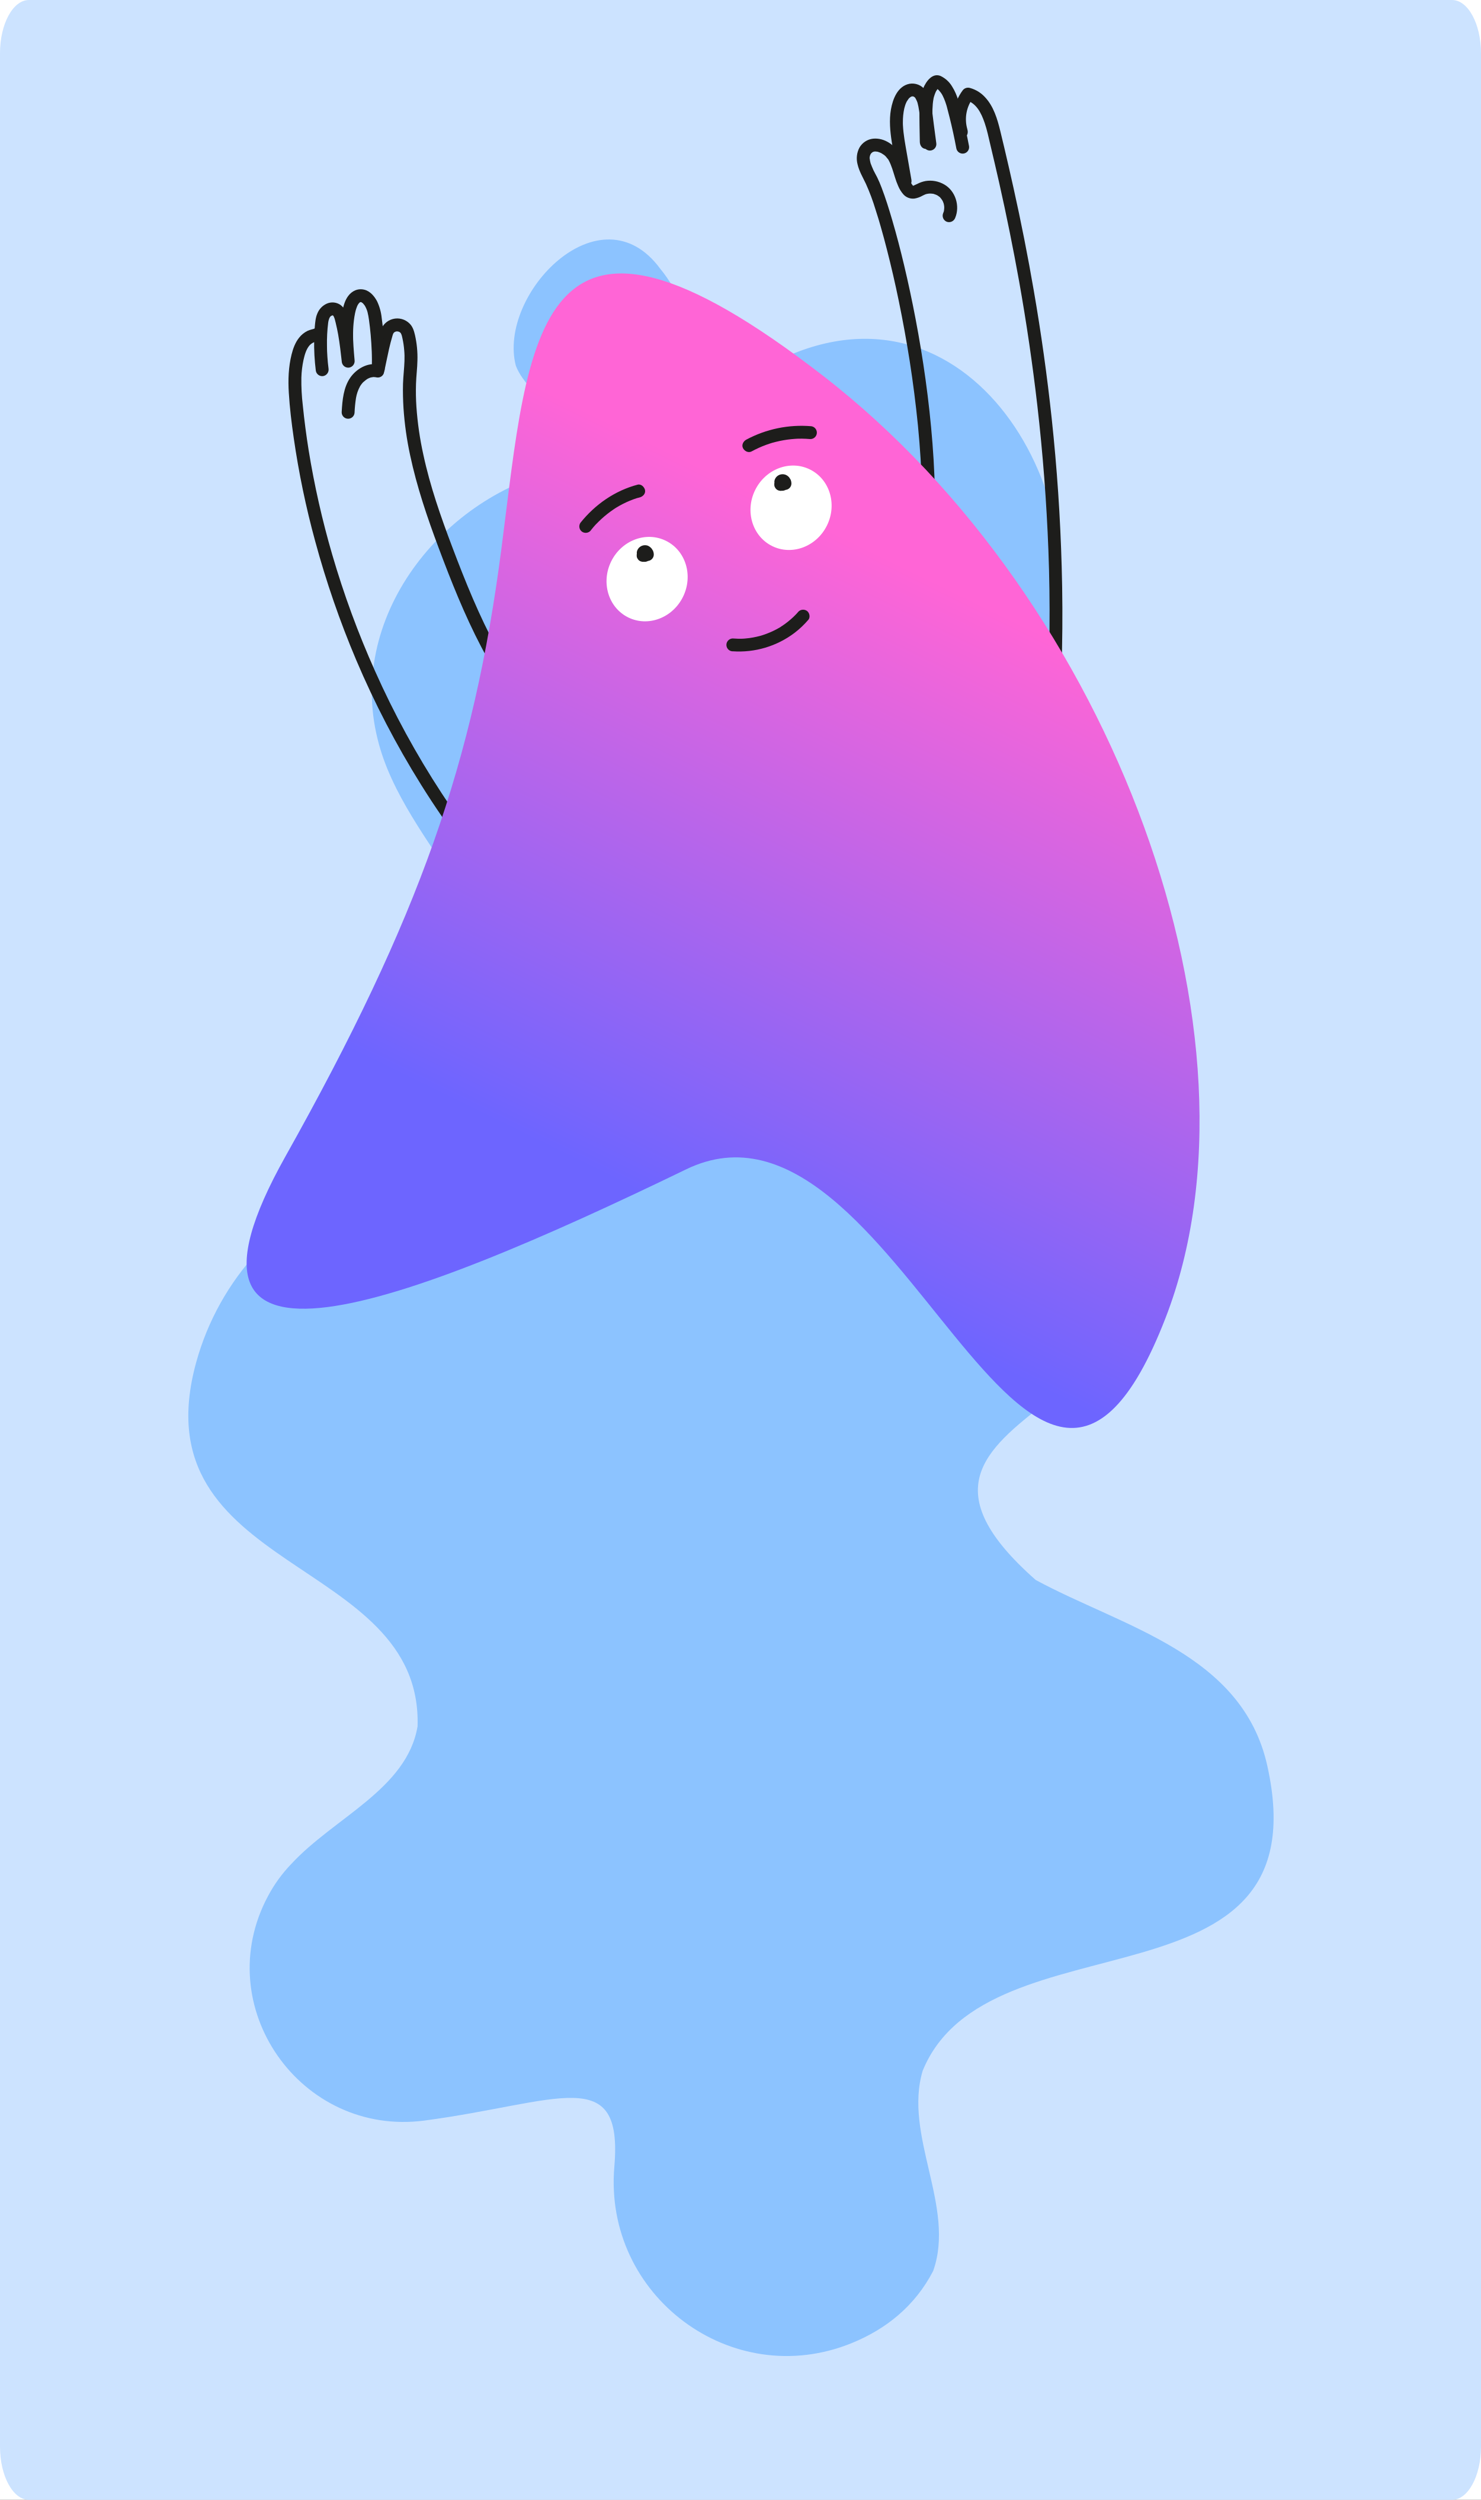 <?xml version="1.0" encoding="UTF-8"?> <svg xmlns="http://www.w3.org/2000/svg" width="640" height="1080" viewBox="0 0 640 1080" fill="none"><rect x="0" y="0" width="640" height="1080" fill="#333333" stroke="none"/><g clip-path="url(#clip0_3193_697)"><rect width="640" height="1080" fill="white"></rect><g clip-path="url(#clip1_3193_697)"><path d="M627.478 0H12.522C5.606 0 0 10.303 0 23.011V1056.99C0 1069.7 5.606 1080 12.522 1080H627.478C634.394 1080 640 1069.7 640 1056.99V23.011C640 10.303 634.394 0 627.478 0Z" fill="#CCE3FF"></path></g><path d="M246.591 201.928C193.687 211.559 149.58 264.764 163.158 319.209C174.476 366.081 228.864 402.526 218.854 454.48C212.8 485.986 185.625 499.887 157.001 510.399C121.715 523.359 94.665 552.476 84.738 588.734C59.73 680.079 182.75 672.12 180.444 745.847C175.82 772.984 144.478 785.137 125.808 805.353C121.874 809.45 118.525 814.071 115.856 819.085C90.271 866.728 129.899 923.261 183.499 916.126C241.433 908.414 269.337 891.143 265.482 936.062C260.7 991.847 316.302 1033.42 368.137 1012.25C382.978 1006.19 395.424 996.22 403.256 981.112C413.075 953.541 390.375 922.689 398.722 894.634C426.903 825.568 571.869 871.885 547.662 762.914C536.932 714.379 485.337 703.014 447.58 682.593C360.276 605.721 533.192 612.149 489.171 510.298C475.068 465.639 425.307 452.711 395.243 423.368C374.253 381.181 408.921 342 437.921 312.957C444.087 306.824 448.896 299.463 452.038 291.353C479.326 220.142 421.737 115.411 337.539 155.078C304.931 169.846 300.875 134.861 285.358 116.163C259.465 80.863 214.979 127.106 222.898 157.945C228.553 173.132 257.138 185.613 246.282 204.548" fill="#8CC3FF"></path><g clip-path="url(#clip2_3193_697)"><path d="M402.574 245.776C403.568 237.065 404.065 228.305 404.062 219.538C404.088 210.192 403.688 200.845 402.96 191.511C402.233 182.177 401.227 173.05 399.953 163.871C398.739 155.121 397.303 146.408 395.646 137.731C394.157 129.911 392.492 122.126 390.653 114.376C389.112 107.926 387.451 101.495 385.58 95.132C384.18 90.358 382.712 85.591 380.926 80.943C380.364 79.495 379.775 78.045 379.084 76.655C378.566 75.612 377.974 74.615 377.471 73.568C376.967 72.522 376.645 71.598 376.232 70.573C376.09 70.208 376.344 71.059 376.262 70.677C376.24 70.583 376.209 70.488 376.183 70.389C376.114 70.13 376.055 69.873 376.005 69.619C375.965 69.396 375.924 69.172 375.893 68.949L375.854 68.571L375.836 68.385C375.821 68.172 375.826 68.256 375.84 68.623C375.686 68.388 375.899 67.625 375.925 67.355C375.992 66.833 375.916 67.539 375.882 67.527C375.848 67.515 375.992 67.154 375.985 67.185C375.978 67.215 376.245 66.527 376.245 66.527C376.245 66.527 375.863 67.125 376.172 66.692L376.377 66.386C376.442 66.319 376.499 66.245 376.548 66.165C376.688 65.848 376.147 66.496 376.414 66.275C376.581 66.137 376.748 65.999 376.891 65.88C376.987 65.812 377.078 65.737 377.163 65.655C377.15 65.795 376.549 65.962 377.063 65.738C377.255 65.68 377.441 65.601 377.618 65.505C377.589 65.528 376.935 65.651 377.418 65.565L377.674 65.514L378.014 65.459C378.277 65.418 378.303 65.565 378.094 65.44C377.845 65.43 377.886 65.315 378.094 65.44C378.344 65.45 378.393 65.451 378.541 65.465C378.689 65.479 378.954 65.517 379.167 65.542C379.689 65.609 379.009 65.496 379.009 65.496C379.009 65.496 379.3 65.576 379.369 65.591C379.853 65.744 380.326 65.927 380.787 66.139C381.082 66.273 380.945 66.088 380.665 66.079C380.727 66.076 380.866 66.186 380.92 66.222C381.115 66.342 381.31 66.462 381.505 66.59C381.969 66.849 382.39 67.18 382.75 67.57C382.429 67.105 382.492 67.317 382.655 67.456C382.818 67.594 382.825 67.661 382.908 67.761C383.052 67.936 383.199 68.113 383.346 68.291C383.492 68.468 383.634 68.64 383.78 68.816C383.864 68.914 383.936 69.022 383.996 69.136C384.014 68.953 383.692 68.632 383.969 69.103C385.268 71.46 385.948 74.081 386.759 76.626C387.138 77.884 387.594 79.117 388.125 80.319C388.691 81.706 389.493 82.985 390.495 84.098C391.104 84.735 391.854 85.218 392.686 85.509C393.517 85.799 394.405 85.889 395.278 85.77C396.456 85.558 397.589 85.148 398.63 84.557C399.098 84.311 399.578 84.091 400.07 83.897L400.383 83.79C399.837 83.985 400.194 83.842 400.336 83.829C400.663 83.768 401.01 83.674 401.316 83.654C401.525 83.626 402.142 83.614 401.593 83.61C401.852 83.612 402.111 83.615 402.369 83.635C402.627 83.655 402.957 83.695 403.241 83.718C403.349 83.732 403.457 83.756 403.57 83.775C402.982 83.667 403.491 83.768 403.609 83.823C404.139 83.981 404.654 84.185 405.149 84.431C404.649 84.177 405.184 84.474 405.366 84.597C405.644 84.777 405.895 84.963 406.164 85.183C406.271 85.311 406.48 85.564 406.113 85.12C406.184 85.206 406.255 85.292 406.326 85.378C406.496 85.583 406.662 85.784 406.831 85.989C407.001 86.194 407.34 86.895 407.072 86.28C407.201 86.552 407.357 86.809 407.48 87.085C407.604 87.36 407.695 87.646 407.809 87.93C407.614 87.432 407.841 87.968 407.87 88.217C407.899 88.466 407.971 88.737 408.008 88.995C408.025 89.142 408.051 90.02 408.061 89.41C408.047 89.937 408.004 90.463 407.934 90.986C407.86 91.489 407.923 91.051 407.962 90.962L407.842 91.399C407.747 91.687 407.641 91.967 407.525 92.24C407.278 92.935 407.313 93.7 407.623 94.369C407.933 95.038 408.493 95.559 409.183 95.82C409.879 96.058 410.639 96.018 411.306 95.709C411.972 95.4 412.494 94.846 412.763 94.162C414.939 89.019 412.92 82.457 408.022 79.683C405.589 78.283 402.749 77.762 399.979 78.208C398.714 78.448 397.493 78.874 396.353 79.471C395.854 79.723 395.349 79.948 394.835 80.171C394.321 80.396 395.328 80.117 394.672 80.218C394.547 80.241 394.414 80.246 394.297 80.279C394.022 80.345 394.88 80.343 394.345 80.239C394.44 80.257 394.92 80.439 394.484 80.253C394.524 80.3 394.853 80.543 394.622 80.332C394.302 80.033 394.91 80.68 394.622 80.332C394.515 80.203 394.409 80.074 394.302 79.945C394.195 79.816 393.804 79.168 394.045 79.635C393.853 79.295 393.661 78.956 393.488 78.601C392.893 77.385 392.39 76.128 391.983 74.838C391.137 72.25 390.474 69.582 389.216 67.158C386.988 62.86 382.307 59.416 377.293 59.913C376.073 60.047 374.903 60.469 373.877 61.142C372.851 61.816 372 62.723 371.392 63.789C370.243 65.975 369.948 68.511 370.565 70.903C371.271 74.001 372.868 76.603 374.202 79.431C375.828 83.046 377.216 86.763 378.358 90.559C378.77 91.826 379.169 93.104 379.562 94.386C379.611 94.562 379.665 94.735 379.72 94.907C379.72 94.907 379.506 94.192 379.629 94.612C379.655 94.703 379.678 94.789 379.709 94.875C379.812 95.233 379.919 95.594 380.026 95.948L380.649 98.101C381.558 101.267 382.418 104.444 383.227 107.632C385.142 115.079 386.871 122.566 388.414 130.094C390.191 138.721 391.764 147.38 393.132 156.071C394.573 165.308 395.756 174.576 396.684 183.873C397.142 188.606 397.521 193.343 397.82 198.085C397.962 200.427 398.085 202.772 398.189 205.119L398.257 206.815L398.29 207.72L398.305 208.166C398.301 207.928 398.292 207.839 398.305 208.166C398.346 209.362 398.354 210.537 398.401 211.76C398.623 220.824 398.364 229.892 397.626 238.928C397.444 241.04 397.23 243.149 396.983 245.255C396.921 245.989 397.149 246.718 397.618 247.286C398.088 247.854 398.761 248.215 399.494 248.291C400.227 248.347 400.953 248.117 401.519 247.649C402.085 247.18 402.447 246.511 402.53 245.781L402.574 245.776Z" fill="#1D1D1B"></path><path d="M393.881 77.785C393.027 72.865 392.162 68.009 391.327 63.113C390.983 61.123 390.662 59.121 390.439 57.111C390.335 56.112 390.245 55.109 390.191 54.101C390.188 54.039 390.165 53.214 390.175 53.809C390.172 53.562 390.165 53.311 390.166 53.06C390.157 52.479 390.168 51.899 390.199 51.321C390.242 50.33 390.34 49.342 390.492 48.362C390.564 47.876 390.655 47.383 390.762 46.9C390.632 47.491 390.822 46.69 390.836 46.63C390.919 46.312 391.007 45.991 391.107 45.675C391.207 45.359 391.332 44.975 391.488 44.62C391.569 44.416 391.668 44.215 391.776 43.996C392.073 43.325 391.46 44.459 391.861 43.846C392.103 43.468 392.332 43.094 392.603 42.741C392.723 42.594 393.004 42.04 392.67 42.638C392.846 42.416 393.057 42.225 393.296 42.072L393.458 41.938C393.701 41.737 393.668 41.764 393.338 41.997C393.406 41.885 393.766 41.796 393.906 41.712C394.462 41.413 393.366 41.749 393.963 41.665C394.119 41.649 394.744 41.638 394.044 41.598C394.263 41.61 394.472 41.63 394.686 41.654C394.055 41.581 394.686 41.654 394.815 41.724C395.407 41.885 394.425 41.388 394.899 41.767C395.017 41.84 395.13 41.922 395.237 42.01C395.477 42.213 395.445 42.184 395.154 41.91C395.357 41.951 396.055 43.174 395.64 42.497C395.867 42.893 396.069 43.303 396.245 43.724C396.33 43.944 396.41 44.167 396.491 44.381C396.673 44.874 396.53 44.477 396.491 44.381C396.643 44.915 396.768 45.455 396.874 46.001C397.387 48.672 397.633 51.419 397.971 54.13L399.1 62.705C399.219 63.435 399.622 64.088 400.223 64.521C400.823 64.953 401.57 65.129 402.3 65.01C403.03 64.892 403.683 64.488 404.115 63.888C404.547 63.288 404.723 62.54 404.604 61.81L403.508 53.537C403.16 50.891 402.89 48.212 402.44 45.578C402.123 43.172 401.227 40.879 399.83 38.895C399.052 37.864 398.006 37.067 396.805 36.591C395.605 36.115 394.297 35.978 393.024 36.196C387.894 37.223 385.8 42.765 385.003 47.322C384.207 51.88 384.656 56.669 385.355 61.236C386.247 67.057 387.349 72.85 388.362 78.652C388.416 79.017 388.543 79.368 388.734 79.684C388.925 80 389.178 80.274 389.476 80.492C389.774 80.71 390.113 80.866 390.472 80.951C390.831 81.037 391.204 81.05 391.568 80.991C391.933 80.931 392.282 80.8 392.595 80.604C392.908 80.409 393.179 80.153 393.393 79.851C393.606 79.55 393.757 79.209 393.838 78.849C393.919 78.489 393.927 78.116 393.862 77.752L393.881 77.785Z" fill="#1D1D1B"></path><path d="M403.07 61.801C403.018 57.793 402.97 53.787 402.927 49.782C402.9 48.124 402.958 46.466 403.102 44.814C403.174 44.055 403.289 43.301 403.422 42.548C403.555 41.795 403.325 42.877 403.442 42.427L403.588 41.855C403.707 41.444 403.837 41.039 403.99 40.631C404.143 40.223 404.262 39.988 404.393 39.67C404.688 38.977 404.091 40.121 404.49 39.486L404.725 39.09C404.934 38.759 405.161 38.44 405.405 38.134L405.708 37.771C405.478 38.018 405.487 38.019 405.708 37.771C405.477 37.947 405.194 38.042 404.904 38.043C404.59 38.061 404.457 37.93 404.175 37.842C404.32 37.91 404.456 37.993 404.582 38.091C404.957 38.336 405.312 38.609 405.644 38.909C405.256 38.556 405.68 38.952 405.763 39.052C405.846 39.153 406.047 39.396 406.189 39.568C406.331 39.74 406.414 39.84 406.529 39.978C406.643 40.117 407.066 40.764 406.937 40.549C406.722 40.212 407.174 40.972 407.151 40.935L407.405 41.416C407.616 41.828 407.801 42.246 407.985 42.672C408.36 43.573 408.689 44.493 408.97 45.427C409.124 45.935 408.799 44.813 409.039 45.667L409.191 46.201L409.555 47.612C409.835 48.677 410.11 49.741 410.379 50.805C411.465 55.163 412.422 59.56 413.249 63.993C413.304 64.359 413.431 64.709 413.622 65.025C413.813 65.341 414.065 65.616 414.364 65.834C414.662 66.051 415.001 66.207 415.36 66.293C415.719 66.379 416.092 66.392 416.456 66.332C416.821 66.273 417.17 66.141 417.483 65.946C417.796 65.75 418.067 65.494 418.28 65.193C418.494 64.891 418.645 64.551 418.726 64.19C418.806 63.83 418.815 63.457 418.75 63.094C417.91 58.676 416.953 54.28 415.88 49.905C414.799 45.606 413.855 41.13 411.416 37.327C410.258 35.392 408.559 33.839 406.529 32.856C403.82 31.688 401.583 33.619 400.181 35.791C398.067 39.067 397.46 43.017 397.362 46.844C397.242 51.654 397.432 56.481 397.492 61.286C397.508 62.744 398.391 64.24 400.007 64.327C401.381 64.395 403.077 63.395 403.042 61.816L403.07 61.801Z" fill="#1D1D1B"></path><path d="M418.026 55.823C417.353 53.514 417.233 51.078 417.674 48.714C418.116 46.349 419.107 44.121 420.567 42.21L417.326 43.227C421.9 44.444 424.048 48.809 425.521 53.137C426.543 56.102 427.173 59.206 427.901 62.254C429.229 67.817 430.524 73.391 431.788 78.974C434.974 93.134 437.852 107.366 440.424 121.67C443.587 139.418 446.202 157.241 448.269 175.14C450.658 195.897 452.253 216.724 453.053 237.62C453.914 260.488 453.698 283.356 452.406 306.225C452.236 309.227 452.04 312.229 451.818 315.232C451.567 318.815 457.117 319.346 457.364 315.757C459.008 292.18 459.487 268.558 458.802 244.892C458.212 223.499 456.774 202.149 454.487 180.842C452.502 162.323 449.918 143.879 446.734 125.511C444.18 110.689 441.264 95.93 437.988 81.234C436.698 75.404 435.363 69.579 433.984 63.758C433.408 61.325 432.822 58.891 432.229 56.456C430.999 51.412 429.377 45.953 425.733 42.062C423.997 40.131 421.75 38.732 419.252 38.025C418.672 37.833 418.047 37.828 417.464 38.012C416.881 38.195 416.371 38.557 416.006 39.046C414.004 41.749 412.68 44.892 412.145 48.213C411.611 51.534 411.881 54.935 412.933 58.13C413.387 59.563 415.361 60.093 416.619 59.535C418.122 58.855 418.473 57.286 418.02 55.844L418.026 55.823Z" fill="#1D1D1B"></path><path d="M242.975 317.03C231.397 306.791 222.068 293.695 214.698 280.128C207.056 266.087 201.064 251.213 195.42 236.274C190.42 223.047 185.908 210.195 182.952 196.467C181.434 189.628 180.429 182.686 179.946 175.698C179.73 172.396 179.67 169.359 179.772 165.867C179.873 162.374 180.332 159.101 180.389 155.71C180.497 152.035 180.143 148.361 179.334 144.774C178.907 142.965 178.39 141.174 177.035 139.827C176.106 138.88 174.943 138.195 173.664 137.843C172.384 137.49 171.035 137.483 169.752 137.82C168.469 138.158 167.298 138.829 166.359 139.766C165.419 140.702 164.744 141.871 164.402 143.153C163.252 146.941 162.449 150.829 161.646 154.708L161.136 157.172L160.848 158.495L160.77 158.857L160.658 159.344L163.535 157.527C158.808 156.485 153.966 159.396 151.345 163.195C148.427 167.441 147.956 172.839 147.662 177.857C147.592 178.593 147.817 179.327 148.287 179.897C148.758 180.467 149.436 180.827 150.172 180.897C150.908 180.967 151.642 180.742 152.212 180.272C152.782 179.801 153.142 179.123 153.212 178.387C153.299 176.222 153.51 174.064 153.845 171.923C154.147 170.132 154.753 168.405 155.635 166.817C155.861 166.454 156.108 166.104 156.376 165.77C156.532 165.569 156.7 165.374 156.872 165.184C156.592 165.487 156.819 165.227 156.991 165.085C157.336 164.767 157.698 164.468 158.074 164.189L158.583 163.833C158.836 163.623 158.227 164.014 158.688 163.746C159.149 163.477 159.501 163.339 159.935 163.173C160.144 163.096 160.451 163.02 160.067 163.12C160.301 163.063 160.54 163.002 160.758 162.983C160.975 162.964 161.163 162.929 161.364 162.899C161.565 162.87 161.002 162.869 161.505 162.895C162.002 162.918 162.496 162.982 162.983 163.088C163.596 163.15 164.213 163.005 164.735 162.675C165.256 162.346 165.652 161.852 165.86 161.271C166.667 157.806 167.357 154.101 168.121 150.76C168.548 148.904 169.013 147.056 169.559 145.238C169.674 144.862 169.76 144.509 169.932 144.125C169.999 144.022 170.135 143.612 169.932 144.125L170.198 143.737C170.502 143.308 170.241 143.701 170.15 143.776L170.494 143.492C170.876 143.176 170.522 143.468 170.407 143.524C170.606 143.424 170.803 143.341 170.991 143.258C171.179 143.174 171.39 143.225 170.915 143.272C171.057 143.26 171.202 143.212 171.345 143.19C171.488 143.168 171.63 143.155 171.776 143.147C171.63 143.155 171.275 143.095 171.723 143.191C171.864 143.216 172.007 143.232 172.15 143.24C171.68 143.226 171.907 143.16 172.094 143.23C172.281 143.301 172.365 143.335 172.502 143.374C173.054 143.546 172.182 143.085 172.636 143.449C172.747 143.534 172.883 143.631 172.994 143.707C172.931 143.631 172.6 143.23 172.951 143.655C173.046 143.769 173.144 143.888 173.243 144.008C173.342 144.127 173.395 144.405 173.219 143.979C173.276 144.125 173.362 144.287 173.428 144.426C173.494 144.564 173.6 144.886 173.491 144.502C173.656 144.993 173.761 145.509 173.88 146.013C174.275 147.773 174.541 149.56 174.677 151.359C174.815 152.877 174.853 154.404 174.79 155.927C174.685 159.23 174.259 162.516 174.155 165.849C174.066 169.347 174.153 172.853 174.368 176.349C174.827 183.186 175.785 189.98 177.235 196.677C180.133 210.317 184.642 223.573 189.528 236.614C194.972 251.155 200.725 265.633 207.922 279.398C215.119 293.164 223.916 306.443 235.124 317.382C236.622 318.844 238.16 320.265 239.707 321.631C240.84 322.631 242.796 322.082 243.594 320.947C244.536 319.598 244.039 318.064 242.906 317.064L242.975 317.03Z" fill="#1D1D1B"></path><path d="M166.23 159.454C166.32 154.459 166.155 149.463 165.737 144.485C165.535 142.103 165.277 139.72 164.947 137.349C164.699 134.887 164.038 132.485 162.993 130.243C161.853 128.059 160.01 125.821 157.519 125.18C154.693 124.455 152.1 125.643 150.412 127.947C148.994 129.876 148.421 132.206 147.931 134.5C147.473 136.67 147.191 138.874 147.088 141.09C146.812 146.237 147.261 151.396 147.715 156.512L153.215 155.612C152.769 151.632 152.328 147.649 151.636 143.703C151.292 141.761 150.895 139.823 150.407 137.911C149.825 135.643 149.153 133.217 147.162 131.752C146.3 131.152 145.297 130.785 144.251 130.687C143.205 130.589 142.151 130.762 141.192 131.191C139.343 132.032 137.889 133.553 137.135 135.439C136.365 137.201 136.217 139.189 136.04 141.103C135.864 143.018 135.795 144.811 135.76 146.673C135.677 151.185 135.918 155.698 136.48 160.176C136.604 160.903 137.009 161.551 137.607 161.981C138.205 162.412 138.948 162.59 139.676 162.477C140.399 162.343 141.042 161.936 141.471 161.34C141.901 160.744 142.083 160.004 141.98 159.277C141.768 157.572 141.576 155.873 141.48 154.144C141.444 153.37 141.383 152.568 141.348 151.777C141.354 151.853 141.322 150.939 141.336 151.297C141.351 151.655 141.318 150.741 141.324 150.816C141.311 150.353 141.302 149.886 141.303 149.419C141.235 146.078 141.407 142.737 141.817 139.42C141.834 139.294 142.035 138.235 141.915 138.761C141.99 138.439 142.085 138.121 142.198 137.811C142.253 137.653 142.319 137.51 142.378 137.357C142.63 136.69 142.168 137.531 142.442 137.231C142.558 137.078 142.665 136.92 142.764 136.756C143.059 136.295 142.345 137.055 142.822 136.708L143.142 136.444C143.442 136.195 143.082 136.372 143.041 136.527C143.154 136.447 143.277 136.384 143.407 136.337C143.503 136.298 144.035 136.203 143.632 136.24C143.228 136.276 143.895 136.247 143.87 136.227C143.617 135.979 143.512 136.523 143.747 136.233L143.843 136.242C144.047 136.266 143.974 136.246 143.629 136.178C143.891 136.097 144.124 136.572 143.777 136.192C144.124 136.612 143.906 136.27 143.81 136.164C143.929 136.293 144.041 136.429 144.146 136.57C143.814 136.169 144.146 136.57 144.218 136.735C144.291 136.9 144.403 137.153 144.489 137.364C144.574 137.574 144.614 137.71 144.668 137.882C144.531 137.473 144.668 137.882 144.686 137.972C144.814 138.437 144.937 138.906 145.046 139.378C145.472 141.108 145.83 142.853 146.149 144.599C146.84 148.545 147.27 152.515 147.728 156.509C147.852 157.235 148.257 157.883 148.855 158.313C149.453 158.744 150.196 158.922 150.924 158.809C151.646 158.673 152.287 158.265 152.716 157.669C153.145 157.074 153.328 156.336 153.229 155.609C153.05 153.595 152.875 151.585 152.748 149.576C152.687 148.608 152.638 147.641 152.6 146.676C152.622 147.236 152.594 146.367 152.593 146.336L152.585 145.812C152.577 145.2 152.569 144.587 152.578 143.977C152.59 142.059 152.715 140.143 152.954 138.24C153.07 137.292 153.225 136.344 153.415 135.407C153.415 135.407 153.612 134.537 153.485 135.084C153.54 134.829 153.604 134.576 153.663 134.326C153.787 133.854 153.918 133.391 154.104 132.916C154.183 132.69 154.265 132.469 154.36 132.254C154.36 132.254 154.686 131.55 154.497 131.924C154.308 132.298 154.68 131.62 154.675 131.624C154.799 131.425 154.932 131.235 155.073 131.046C155.214 130.857 155.688 130.537 155.164 130.922C155.264 130.84 155.397 130.729 155.502 130.642C155.944 130.205 155.026 130.747 155.579 130.579C155.871 130.466 155.841 130.459 155.488 130.566C155.628 130.53 155.77 130.504 155.913 130.488C155.371 130.59 155.8 130.516 155.99 130.512C156.299 130.498 155.547 130.268 156.071 130.542C156.741 130.896 155.639 130.176 156.265 130.622C156.451 130.758 156.644 130.896 156.833 131.037C156.77 130.96 156.434 130.612 156.806 131.003C156.972 131.204 157.133 131.399 157.299 131.6C157.465 131.8 157.643 132.015 157.774 132.252C157.458 131.782 157.863 132.428 157.919 132.534C158.167 133.012 158.381 133.505 158.562 134.012C158.562 134.012 158.846 134.879 158.688 134.358C158.742 134.53 158.787 134.71 158.832 134.882C159.093 135.951 159.296 137.034 159.44 138.125C159.742 140.287 159.995 142.489 160.189 144.676C160.402 147.072 160.55 149.466 160.648 151.868C160.687 152.809 160.634 151.366 160.664 152.305C160.671 152.645 160.683 152.98 160.692 153.311C160.707 153.942 160.714 154.563 160.721 155.184C160.735 156.434 160.727 157.687 160.705 158.935C160.678 160.388 161.631 161.891 163.216 161.971C164.63 162.048 166.228 161.016 166.252 159.46L166.23 159.454Z" fill="#1D1D1B"></path><path d="M136.009 141.892C135.638 142.081 135.24 142.213 134.829 142.282C134.186 142.451 133.556 142.663 132.943 142.917C131.508 143.615 130.25 144.63 129.266 145.886C127.602 147.936 126.651 150.556 126.015 153.092C124.656 158.524 124.462 164.071 124.801 169.642C125.198 176.186 125.99 182.741 126.932 189.205C129.097 204.244 132.192 219.134 136.198 233.791C140.93 251.264 146.844 268.395 153.899 285.067C161.823 303.761 171.208 321.802 181.966 339.023C193.691 357.826 207.099 375.525 222.026 391.903C223.94 393.99 225.875 396.058 227.831 398.106C228.312 398.66 228.988 399.008 229.719 399.078C230.45 399.147 231.179 398.932 231.755 398.478C232.853 397.57 233.171 395.651 232.127 394.554C216.841 378.573 203.04 361.235 190.895 342.755C179.901 325.957 170.269 308.305 162.093 289.97C154.755 273.597 148.557 256.737 143.541 239.511C139.227 224.71 135.829 209.657 133.366 194.438C132.343 188.018 131.504 181.579 130.851 175.12C130.378 171.158 130.172 167.169 130.234 163.179C130.305 160.588 130.616 158.009 131.161 155.475C131.653 153.3 132.338 150.756 133.896 149.065C134.643 148.315 135.588 147.792 136.621 147.559C138.171 147.169 139.565 146.316 140.618 145.114C141.61 143.98 141.068 142.033 139.934 141.234C138.589 140.289 137.043 140.78 136.046 141.917L136.009 141.892Z" fill="#1D1D1B"></path><path d="M123.313 499.665C181.419 396.049 204.704 329.18 216.673 237.114C228.642 145.047 230.458 65.252 355.934 162.551C481.411 259.85 550.435 448.722 503.683 569.371C445.343 719.924 387.814 460.91 296.516 505.18C173.769 564.638 63.553 606.257 123.313 499.665Z" fill="url(#paint0_linear_3193_697)"></path><path d="M316.535 281.371C326.163 282.052 335.71 279.212 343.401 273.38C345.567 271.717 347.553 269.832 349.326 267.756C350.279 266.654 349.816 264.626 348.642 263.877C348.029 263.473 347.285 263.318 346.562 263.445C345.839 263.572 345.192 263.971 344.754 264.56L344.275 265.108C343.894 265.512 344.185 265.183 344.275 265.108L344.021 265.375C343.66 265.754 343.286 266.128 342.904 266.492C342.108 267.246 341.279 267.964 340.417 268.645C339.601 269.32 338.73 269.919 337.844 270.5L337.539 270.695C337.501 270.727 337.156 270.94 337.449 270.77C337.742 270.6 337.396 270.814 337.363 270.841L337.05 271.027C336.561 271.32 336.059 271.598 335.559 271.867C333.65 272.876 331.656 273.717 329.602 274.382L328.903 274.606C329.365 274.465 328.832 274.617 328.659 274.671C328.113 274.817 327.559 274.954 327.006 275.082C325.975 275.319 324.935 275.509 323.886 275.653C323.284 275.732 322.675 275.802 322.067 275.855L321.217 275.915L320.854 275.933C320.638 275.944 320.316 275.953 320.712 275.946C319.493 275.976 318.273 275.944 317.057 275.851C316.686 275.802 316.309 275.829 315.948 275.929C315.588 276.03 315.251 276.202 314.958 276.435C314.666 276.669 314.423 276.959 314.245 277.288C314.067 277.617 313.957 277.979 313.922 278.352C313.887 278.724 313.927 279.1 314.04 279.457C314.153 279.814 314.337 280.144 314.581 280.428C314.824 280.713 315.123 280.945 315.458 281.111C315.793 281.278 316.159 281.375 316.532 281.397L316.535 281.371Z" fill="#1D1D1B"></path><path d="M295.172 257.801C299.653 248.649 296.329 237.823 287.747 233.621C279.166 229.418 268.578 233.431 264.097 242.583C259.617 251.735 262.941 262.561 271.522 266.763C280.103 270.966 290.691 266.953 295.172 257.801Z" fill="white"></path><path d="M357.383 226.977C361.864 217.825 358.539 206.999 349.958 202.797C341.377 198.594 330.789 202.607 326.308 211.759C321.828 220.911 325.152 231.737 333.733 235.939C342.314 240.142 352.902 236.129 357.383 226.977Z" fill="white"></path><path d="M338.519 211.784L339.536 211.176L336.109 207.033L336.047 207.084L336.557 206.534L336.485 206.593L337.121 206.196L337.04 206.263L337.732 206.06L337.621 206.072L338.336 206.051C338.29 206.052 338.245 206.046 338.201 206.034L338.894 206.192C338.837 206.18 338.781 206.162 338.728 206.137L339.37 206.466C339.315 206.44 339.265 206.406 339.221 206.364L339.771 206.874C339.735 206.834 339.701 206.793 339.669 206.75L340.066 207.385C340.043 207.344 340.024 207.301 340.008 207.257L340.22 207.95C340.211 207.918 340.205 207.885 340.202 207.852L340.223 208.566L340.239 208.44L340.081 209.133L340.13 208.989L339.801 209.63C339.826 209.578 339.86 209.531 339.902 209.49L339.393 210.041L339.545 209.914L338.914 210.308C338.979 210.269 339.048 210.238 339.121 210.217L338.428 210.429C338.501 210.404 338.578 210.392 338.655 210.393L337.941 210.413C338.011 210.411 338.081 210.418 338.15 210.433L337.452 210.279C337.516 210.29 337.578 210.313 337.635 210.345L336.994 210.007C337.068 210.049 337.137 210.1 337.199 210.158L336.653 209.653C336.728 209.725 336.795 209.805 336.851 209.892L336.457 209.261C336.521 209.369 336.57 209.484 336.605 209.605L336.402 208.912C336.439 209.045 336.46 209.181 336.465 209.319L340.173 206.252C340.121 206.228 340.067 206.208 340.012 206.193C339.737 206.108 339.456 206.051 339.17 206.02C338.587 205.98 338.001 206.074 337.459 206.294C337.127 206.425 336.817 206.608 336.541 206.836C336.316 207.031 336.111 207.249 335.93 207.486C335.888 207.532 335.851 207.581 335.819 207.634C335.6 207.924 335.459 208.265 335.409 208.625C335.303 208.968 335.284 209.332 335.353 209.684C335.397 210.05 335.537 210.397 335.759 210.69C335.931 211.028 336.189 211.314 336.508 211.518L337.145 211.851C337.596 212.017 338.083 212.063 338.558 211.985L339.246 211.778C339.707 211.573 340.104 211.245 340.391 210.83C340.424 210.775 340.461 210.722 340.503 210.674L339.998 211.22L340.165 211.082L339.534 211.475C339.605 211.434 339.68 211.401 339.759 211.377L339.062 211.584C339.142 211.562 339.225 211.547 339.308 211.541L338.597 211.567L338.789 211.585L338.096 211.427C338.127 211.465 338.207 211.464 338.257 211.486C338.714 211.653 339.207 211.698 339.687 211.616C340.167 211.533 340.616 211.327 340.991 211.017C341.367 210.706 341.654 210.303 341.825 209.848C341.996 209.392 342.044 208.899 341.966 208.419C341.964 208.32 341.953 208.222 341.932 208.125C341.864 207.803 341.769 207.486 341.647 207.179C341.624 207.145 341.597 207.113 341.568 207.084C341.433 206.834 341.284 206.592 341.122 206.359C341.069 206.28 341.008 206.207 340.941 206.14C340.717 205.889 340.463 205.667 340.185 205.479C339.922 205.304 339.638 205.164 339.34 205.06C339.054 204.974 338.761 204.915 338.464 204.884C338.153 204.867 337.842 204.885 337.535 204.937C336.919 205.053 336.343 205.322 335.86 205.72C335.619 205.918 335.407 206.15 335.231 206.408L335.188 206.444C335.088 206.623 334.933 206.912 334.849 207.102C334.831 207.139 334.817 207.178 334.807 207.217C334.726 207.468 334.671 207.727 334.642 207.989L334.641 208.046C334.641 208.231 334.646 208.597 334.668 208.779C334.699 209.078 334.786 209.369 334.926 209.635C334.991 209.757 335.063 209.874 335.144 209.985C335.209 210.107 335.282 210.224 335.361 210.336L335.421 210.408C335.624 210.646 335.86 210.854 336.123 211.024C336.38 211.196 336.658 211.334 336.951 211.433C337.153 211.483 337.458 211.56 337.662 211.592C337.682 211.599 337.703 211.601 337.723 211.598C337.986 211.62 338.251 211.614 338.512 211.58C338.815 211.542 339.108 211.454 339.382 211.32C339.631 211.197 339.865 211.047 340.08 210.871C340.194 210.776 340.509 210.419 340.603 210.309L340.661 210.262L340.999 209.621C341.132 209.288 341.182 208.927 341.142 208.57C341.163 208.328 341.123 208.085 341.024 207.863C340.948 207.499 340.775 207.161 340.522 206.888L339.972 206.378L339.335 206.045C339.004 205.905 338.641 205.855 338.284 205.901C337.921 205.88 337.559 205.955 337.234 206.119L336.222 206.722C335.872 206.866 335.566 207.097 335.332 207.394C335.059 207.643 334.858 207.96 334.748 208.311C334.608 208.643 334.558 209.006 334.604 209.362C334.583 209.725 334.658 210.088 334.822 210.413L335.215 211.044C335.529 211.425 335.939 211.716 336.402 211.886L337.105 212.045C337.587 212.089 338.072 212.006 338.513 211.805L338.519 211.784Z" fill="#1D1D1B"></path><path d="M279.069 242.454L280.081 241.851L276.654 237.707L276.597 237.755L277.105 237.222L277.033 237.281L277.669 236.884L277.588 236.951L278.276 236.744L278.169 236.76L278.884 236.739L278.749 236.722L279.442 236.88C279.386 236.87 279.331 236.85 279.281 236.821L279.918 237.154C279.863 237.129 279.813 237.094 279.769 237.052L280.319 237.562C280.281 237.524 280.246 237.483 280.217 237.438L280.614 238.074C280.583 238.041 280.553 238.006 280.527 237.969L280.739 238.662C280.731 238.63 280.725 238.597 280.722 238.563L280.747 239.274L280.759 239.152L280.601 239.845L280.649 239.7L280.32 240.342C280.347 240.291 280.381 240.243 280.422 240.202L279.912 240.752C279.958 240.702 280.011 240.658 280.07 240.622L279.434 241.019C279.498 240.98 279.568 240.95 279.64 240.929L278.952 241.136C279.025 241.116 279.1 241.103 279.176 241.096L278.465 241.121C278.534 241.123 278.602 241.131 278.669 241.145L277.976 240.987C278.038 241.002 278.098 241.026 278.154 241.057L277.513 240.719C277.589 240.76 277.659 240.809 277.724 240.866L277.177 240.361C277.253 240.433 277.319 240.513 277.375 240.6L276.977 239.964C277.045 240.072 277.097 240.187 277.134 240.309L276.926 239.62C276.962 239.752 276.985 239.887 276.994 240.023L280.702 236.956C280.649 236.931 280.593 236.912 280.536 236.9C280.262 236.816 279.98 236.758 279.694 236.728C279.112 236.685 278.529 236.777 277.988 236.998C277.656 237.13 277.346 237.312 277.07 237.54C276.844 237.737 276.637 237.955 276.45 238.189L276.348 238.338C276.126 238.628 275.983 238.971 275.933 239.333C275.824 239.674 275.807 240.038 275.882 240.388C275.924 240.754 276.062 241.103 276.283 241.398C276.455 241.736 276.713 242.022 277.032 242.226L277.674 242.555C278.123 242.722 278.608 242.77 279.082 242.693L279.775 242.481C280.231 242.273 280.625 241.947 280.916 241.538C280.948 241.483 280.985 241.43 281.027 241.382L280.522 241.928L280.689 241.789L280.058 242.183C280.129 242.141 280.204 242.109 280.283 242.085L279.591 242.288C279.67 242.268 279.751 242.255 279.832 242.249L279.121 242.274C279.186 242.274 279.25 242.28 279.313 242.293L278.62 242.134C278.68 242.149 278.731 242.171 278.786 242.19C279.243 242.355 279.736 242.398 280.214 242.315C280.693 242.232 281.142 242.026 281.517 241.716C281.891 241.406 282.178 241.004 282.35 240.549C282.521 240.095 282.571 239.603 282.495 239.123C282.489 239.026 282.476 238.929 282.456 238.833C282.388 238.51 282.293 238.194 282.172 237.887C282.148 237.853 282.122 237.821 282.093 237.791C281.957 237.542 281.808 237.3 281.646 237.067C281.596 236.986 281.535 236.913 281.465 236.848C281.243 236.596 280.991 236.372 280.714 236.183C280.458 235.996 280.18 235.843 279.886 235.726C279.601 235.638 279.307 235.579 279.01 235.55C278.699 235.533 278.387 235.55 278.081 235.603C277.465 235.719 276.889 235.988 276.405 236.386C276.164 236.584 275.953 236.816 275.777 237.074L275.739 237.106C275.634 237.289 275.479 237.578 275.395 237.768L275.353 237.883C275.271 238.132 275.214 238.389 275.184 238.65L275.182 238.716C275.182 238.901 275.187 239.266 275.209 239.449C275.243 239.747 275.33 240.037 275.467 240.305C275.55 240.405 275.639 240.581 275.685 240.655C275.73 240.73 275.824 240.902 275.902 241.006L275.961 241.078C276.167 241.314 276.403 241.521 276.664 241.694C276.921 241.866 277.199 242.004 277.492 242.102C277.694 242.152 277.999 242.23 278.208 242.258L278.264 242.268C278.527 242.288 278.791 242.282 279.053 242.25C279.354 242.215 279.646 242.128 279.918 241.994C280.167 241.871 280.401 241.72 280.616 241.545C280.73 241.45 281.046 241.093 281.14 240.983L281.197 240.936L281.531 240.29C281.668 239.959 281.719 239.599 281.678 239.244C281.7 239.002 281.659 238.759 281.56 238.537C281.484 238.173 281.312 237.835 281.063 237.558L280.513 237.048L279.871 236.719C279.54 236.579 279.177 236.529 278.82 236.575C278.457 236.554 278.095 236.629 277.77 236.792L276.758 237.396C276.409 237.54 276.102 237.771 275.868 238.068C275.612 238.324 275.414 238.633 275.289 238.973C275.163 239.312 275.112 239.675 275.141 240.036C275.119 240.399 275.194 240.761 275.358 241.086L275.751 241.718C276.065 242.1 276.477 242.39 276.943 242.556L277.641 242.719C278.123 242.763 278.609 242.68 279.049 242.479L279.069 242.454Z" fill="#1D1D1B"></path><path d="M255.388 229.009C255.786 228.519 256.15 228.065 256.55 227.606C256.733 227.39 256.916 227.183 257.107 226.977L257.387 226.665L257.454 226.61C258.225 225.803 259.012 225.024 259.831 224.266C261.521 222.712 263.327 221.289 265.232 220.008L265.912 219.558C265.912 219.558 266.683 219.081 266.198 219.37C266.66 219.092 267.122 218.815 267.595 218.552C268.606 217.979 269.64 217.451 270.697 216.967C271.659 216.526 272.639 216.117 273.632 215.754C274.12 215.576 274.62 215.403 275.115 215.243L275.613 215.088C275.377 215.163 275.355 215.165 275.561 215.131L276.432 214.893C277.844 214.53 279.059 213.259 278.737 211.693C278.424 210.344 277.039 208.989 275.532 209.392C265.719 211.977 257.164 217.951 250.844 225.838C250.425 226.444 250.261 227.192 250.389 227.918C250.517 228.645 250.927 229.291 251.529 229.717C252.139 230.126 252.883 230.284 253.607 230.158C254.33 230.031 254.977 229.63 255.412 229.038L255.388 229.009Z" fill="#1D1D1B"></path><path d="M324.772 195.035C326.798 193.935 328.901 192.983 331.064 192.186C331.547 192.012 332.029 191.846 332.515 191.686C332.797 191.589 333.086 191.502 333.367 191.415C333.649 191.327 333.531 191.36 333.287 191.433L333.78 191.291C334.852 190.994 335.93 190.729 337.013 190.497C339.184 190.045 341.384 189.744 343.596 189.595L344.494 189.543L344.874 189.527C344.592 189.535 344.609 189.537 344.931 189.528C345.45 189.506 345.96 189.502 346.464 189.514C347.663 189.527 348.854 189.587 350.046 189.687C350.767 189.729 351.476 189.491 352.024 189.021C352.573 188.551 352.917 187.886 352.985 187.167C353.053 186.448 352.84 185.731 352.389 185.166C351.939 184.602 351.287 184.234 350.571 184.14C340.846 183.318 331.092 185.334 322.491 189.944C321.211 190.641 320.361 192.228 321.086 193.63C321.727 194.9 323.4 195.776 324.772 195.035Z" fill="#1D1D1B"></path></g></g><defs><linearGradient id="paint0_linear_3193_697" x1="239.122" y1="622.906" x2="446.963" y2="198.494" gradientUnits="userSpaceOnUse"><stop offset="0.24" stop-color="#6D65FF"></stop><stop offset="0.86" stop-color="#FF65D6"></stop></linearGradient><clipPath id="clip0_3193_697"><rect width="640" height="1080" fill="white"></rect></clipPath><clipPath id="clip1_3193_697"><rect width="640" height="1080" fill="white"></rect></clipPath><clipPath id="clip2_3193_697"><rect width="572" height="585" fill="white" transform="translate(-87 319.542) rotate(-39.592)"></rect></clipPath></defs></svg> 